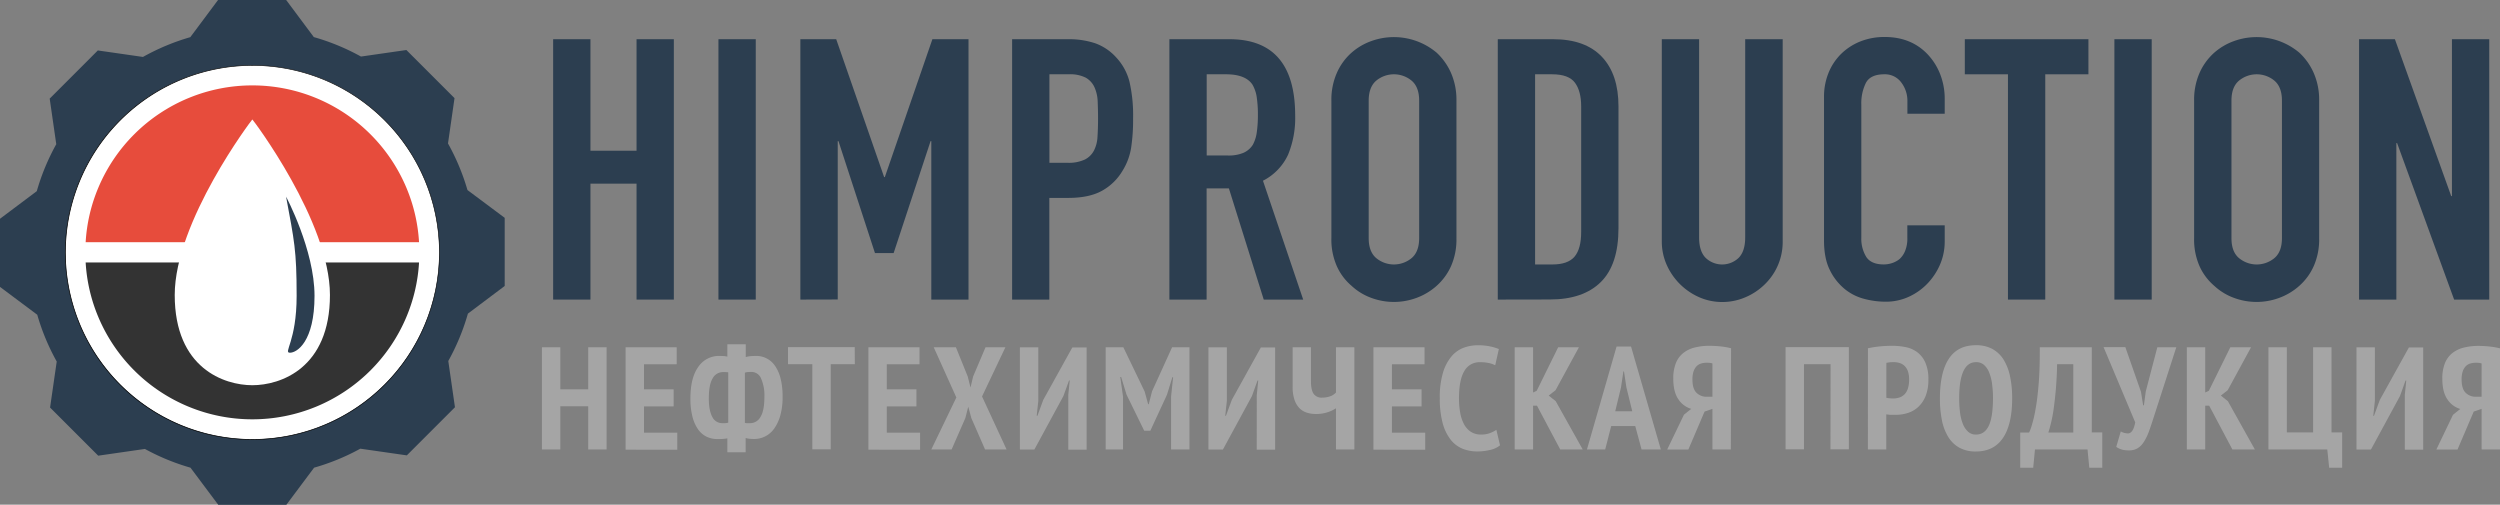 <?xml version="1.0" encoding="UTF-8"?> <svg xmlns="http://www.w3.org/2000/svg" viewBox="0 0 1027.35 207.4"><rect x="0" y="0" width="1027.35" height="207.4" fill="#808080" stroke="none"/> <defs> <style>.cls-1{fill:#2c3e50;}.cls-2{fill:#fff;}.cls-3{fill:#e74c3c;}.cls-4{fill:#333;}.cls-5{fill:#a5a5a5;}</style> </defs> <g id="Слой_2" data-name="Слой 2"> <g id="Слой_1-2" data-name="Слой 1"> <path d="M180.57,99.52c.07,1.39.11,2.78.11,4.18V99.52Z"></path> <path d="M180.68,107.87V103.7c0,1.4,0,2.79-.11,4.17Z"></path> <path class="cls-1" d="M207.4,117.52v-28L192.1,78.1a92.06,92.06,0,0,0-8-19.15l2.68-18.62L167,20.55l-18.66,2.69a91.54,91.54,0,0,0-19.38-8L117.6,0h-28L78.21,15.27A91.73,91.73,0,0,0,58.75,23.4L40.2,20.73,20.42,40.51l2.7,18.75a91.28,91.28,0,0,0-8,19.29L0,89.9v28l15.31,11.44a90.94,90.94,0,0,0,8,19.22l-2.73,18.92,19.78,19.78,19.19-2.77a91.31,91.31,0,0,0,18.73,7.7l11.4,15.24h28l11.39-15.24a91.38,91.38,0,0,0,19-7.81l19.11,2.75,19.78-19.78-2.74-19a91.82,91.82,0,0,0,8.06-19.47Z"></path> <circle class="cls-2" cx="103.7" cy="103.7" r="76.86"></circle> <path d="M103.7,27A76.73,76.73,0,1,1,27,103.7,76.82,76.82,0,0,1,103.7,27m0-.25a77,77,0,1,0,77,77,77,77,0,0,0-77-77Z"></path> <path class="cls-3" d="M166.94,77A68.67,68.67,0,0,0,40.46,77,67.8,67.8,0,0,0,35.2,99.52h137A67.8,67.8,0,0,0,166.94,77Z"></path> <path class="cls-4" d="M40.46,130.41a68.67,68.67,0,0,0,126.48,0,67.8,67.8,0,0,0,5.26-22.54H35.2A67.8,67.8,0,0,0,40.46,130.41Z"></path> <path d="M26.72,99.52v4.18c0-1.4,0-2.79.11-4.18Z"></path> <path d="M26.72,107.87h.11c-.07-1.38-.11-2.77-.11-4.17Z"></path> <path class="cls-2" d="M135.59,121.23c0,30.16-20.37,37.07-31.89,37.07s-31.9-6.91-31.9-37.07,31.73-72.14,31.9-72.14S135.59,91.08,135.59,121.23Z"></path> <path class="cls-1" d="M129.25,121.57c0,18.85-7.24,23.38-10.1,23.38s2.75-4.53,2.75-23.38-1-22.71-4.34-40.75C117.55,80.78,129.25,102.71,129.25,121.57Z"></path> <path class="cls-1" d="M227.31,123.11v-107h15.33V61.94h18.94V16.11h15.33v107H261.58V75.47H242.64v47.64Z"></path> <path class="cls-1" d="M295.24,123.11v-107h15.33v107Z"></path> <path class="cls-1" d="M328.9,123.11v-107h14.73l19.69,56.65h.3l19.54-56.65H398v107H382.71V58h-.3l-15.18,46h-7.67l-15-46h-.3v65.07Z"></path> <path class="cls-1" d="M415.92,123.11v-107h23A34.29,34.29,0,0,1,450,17.76a21.35,21.35,0,0,1,8.71,5.86,22.9,22.9,0,0,1,5.41,9.84,61.68,61.68,0,0,1,1.51,15.26,75.64,75.64,0,0,1-.83,12.17,25.51,25.51,0,0,1-3.53,9.32,22.35,22.35,0,0,1-8.42,8.19q-5.26,2.92-13.82,2.93h-7.82v41.78Zm15.33-92.58V66.9h7.37a15.71,15.71,0,0,0,7.21-1.35,8.54,8.54,0,0,0,3.76-3.76A13.72,13.72,0,0,0,451,56.23c.15-2.2.23-4.66.23-7.36q0-3.76-.15-7.14a15.54,15.54,0,0,0-1.35-5.94,8.59,8.59,0,0,0-3.61-3.9,14.21,14.21,0,0,0-6.91-1.36Z"></path> <path class="cls-1" d="M480.55,123.11v-107h24.64q27.06,0,27.05,31.41a39.49,39.49,0,0,1-2.93,16.08A22.71,22.71,0,0,1,519,74.27l16.53,48.84H519.32L505,77.42h-9.16v45.69Zm15.33-92.58V63.9h8.71a15.41,15.41,0,0,0,6.46-1.13,8.75,8.75,0,0,0,3.76-3.23,14.68,14.68,0,0,0,1.65-5.19,48.35,48.35,0,0,0,.46-7.14,48.31,48.31,0,0,0-.46-7.13,14.27,14.27,0,0,0-1.8-5.34q-2.85-4.2-10.82-4.21Z"></path> <path class="cls-1" d="M547.12,41.35a27.26,27.26,0,0,1,2.26-11.42,24,24,0,0,1,6-8.26,25.18,25.18,0,0,1,8.19-4.81,27.3,27.3,0,0,1,26.83,4.81,25.33,25.33,0,0,1,5.86,8.26,27.41,27.41,0,0,1,2.25,11.42V97.86a27.1,27.1,0,0,1-2.25,11.57,24,24,0,0,1-5.86,8,25.68,25.68,0,0,1-8.35,5,26.7,26.7,0,0,1-18.48,0,23.91,23.91,0,0,1-8.19-5,22.79,22.79,0,0,1-6-8,27,27,0,0,1-2.26-11.57Zm15.33,56.51q0,5.56,3.08,8.19a11.42,11.42,0,0,0,14.58,0q3.07-2.62,3.08-8.19V41.35q0-5.55-3.08-8.19a11.42,11.42,0,0,0-14.58,0q-3.07,2.64-3.08,8.19Z"></path> <path class="cls-1" d="M615.5,123.11v-107h22.7q13.21,0,20.06,7.21t6.84,20.44v50q0,15-7.29,22.17t-21,7.14Zm15.33-92.58v78.15h7.07q6.45,0,9.16-3.23t2.71-10.14V43.76q0-6.32-2.56-9.77t-9.31-3.46Z"></path> <path class="cls-1" d="M732.58,16.11v83a24.21,24.21,0,0,1-7.22,17.59,25.53,25.53,0,0,1-8,5.41,24,24,0,0,1-9.62,2,23.39,23.39,0,0,1-9.54-2,26.09,26.09,0,0,1-13.3-13.3,23.69,23.69,0,0,1-2-9.7V16.11h15.33V97.56c0,3.81.9,6.61,2.71,8.42a9.81,9.81,0,0,0,13.52,0c1.81-1.81,2.71-4.61,2.71-8.42V16.11Z"></path> <path class="cls-1" d="M799.16,92.6v6.61a23.91,23.91,0,0,1-1.88,9.4,26.36,26.36,0,0,1-5.19,7.89,24.91,24.91,0,0,1-7.74,5.48,22.53,22.53,0,0,1-9.54,2,34.4,34.4,0,0,1-8.87-1.2,20.86,20.86,0,0,1-8.11-4.21,23.09,23.09,0,0,1-5.94-7.74q-2.34-4.73-2.33-12.1V39.85a26.12,26.12,0,0,1,1.8-9.77,23.16,23.16,0,0,1,5.11-7.81,23.91,23.91,0,0,1,7.89-5.19,26.59,26.59,0,0,1,10.15-1.88q10.82,0,17.58,7.07a25.21,25.21,0,0,1,5.19,8.19,27.69,27.69,0,0,1,1.88,10.29v6H783.83V41.65a12.42,12.42,0,0,0-2.56-7.81,8.29,8.29,0,0,0-6.91-3.31q-5.72,0-7.59,3.53A18.88,18.88,0,0,0,764.89,43v54.7a14.21,14.21,0,0,0,2,7.82q2,3.15,7.29,3.15a11.13,11.13,0,0,0,3.23-.52,9.66,9.66,0,0,0,3.23-1.73,9.11,9.11,0,0,0,2.25-3.31,13.2,13.2,0,0,0,.91-5.26V92.6Z"></path> <path class="cls-1" d="M825.15,123.11V30.53H807.42V16.11h50.8V30.53H840.48v92.58Z"></path> <path class="cls-1" d="M868.89,123.11v-107h15.33v107Z"></path> <path class="cls-1" d="M901.65,41.35a27.41,27.41,0,0,1,2.25-11.42,24.18,24.18,0,0,1,6-8.26,25.18,25.18,0,0,1,8.19-4.81,27.27,27.27,0,0,1,26.82,4.81,25,25,0,0,1,5.86,8.26,27.26,27.26,0,0,1,2.26,11.42V97.86a27,27,0,0,1-2.26,11.57,23.7,23.7,0,0,1-5.86,8,25.54,25.54,0,0,1-8.34,5,26.7,26.7,0,0,1-18.48,0,23.91,23.91,0,0,1-8.19-5,22.93,22.93,0,0,1-6-8,27.1,27.1,0,0,1-2.25-11.57ZM917,97.86c0,3.71,1,6.44,3.08,8.19a11.42,11.42,0,0,0,14.58,0q3.08-2.62,3.08-8.19V41.35q0-5.55-3.08-8.19a11.42,11.42,0,0,0-14.58,0C918,34.92,917,37.65,917,41.35Z"></path> <path class="cls-1" d="M969.43,123.11v-107h14.73l23.14,64.47h.3V16.11h15.33v107H1008.5L985.06,58.79h-.3v64.32Z"></path> <path class="cls-5" d="M241.72,166.94H230.26V184.7H222.7v-42h7.56V160h11.46V142.7h7.56v42h-7.56Z"></path> <path class="cls-5" d="M257.08,142.7h21v7H264.64V160h12.18v7H264.64v10.8h13.68v7H257.08Z"></path> <path class="cls-5" d="M298.9,180.14a15.74,15.74,0,0,1-1.95.24q-1,.06-2.19.06a10.1,10.1,0,0,1-4.41-1,9.15,9.15,0,0,1-3.48-3,15.77,15.77,0,0,1-2.31-5.19,29.79,29.79,0,0,1-.84-7.59q0-8.4,3.24-12.9a10.24,10.24,0,0,1,8.76-4.5q.6,0,1.59.06a7.24,7.24,0,0,1,1.59.24v-5.1h7.56v5.28a8.89,8.89,0,0,1,2.16-.39q1.26-.09,2-.09a9.3,9.3,0,0,1,7.89,4.11,15.7,15.7,0,0,1,2.28,5.25,30.35,30.35,0,0,1,.81,7.44,27.78,27.78,0,0,1-.93,7.62,17.33,17.33,0,0,1-2.49,5.4,10.21,10.21,0,0,1-3.72,3.24,10.06,10.06,0,0,1-4.56,1.08q-.9,0-1.83-.09a7.52,7.52,0,0,1-1.65-.33v5.88H298.9Zm-2.1-6.24,1.17,0a4.7,4.7,0,0,0,1.29-.21V153q-.48-.06-1.08-.09l-1.14,0a4.76,4.76,0,0,0-4.17,2.55q-1.59,2.55-1.59,8.25,0,5,1.44,7.62A4.47,4.47,0,0,0,296.8,173.9Zm11.94-21.06q-.48,0-1.32.06a4.88,4.88,0,0,0-1.32.24v20.64a3.12,3.12,0,0,0,1,.12h1.2a4.83,4.83,0,0,0,4.2-2.55q1.62-2.55,1.62-8.19a17.42,17.42,0,0,0-1.35-7.59A4.28,4.28,0,0,0,308.74,152.84Z"></path> <path class="cls-5" d="M351.28,149.66h-9.9v35h-7.56v-35h-10v-7h27.42Z"></path> <path class="cls-5" d="M356.86,142.7h21v7H364.42V160H376.6v7H364.42v10.8H378.1v7H356.86Z"></path> <path class="cls-5" d="M393,163.34l-9.3-20.64h9.12l4.86,12,1.14,4.56,1.08-4.56,5.1-12h8.16l-9.6,20.22,10.08,21.78H404.8l-5.64-12.9-1.26-4.68-1.2,4.68-5.64,12.9h-8.34Z"></path> <path class="cls-5" d="M439,162.32l.6-5.94h-.3L437,162.74l-11.94,22h-5.94v-42h7.56v22l-.66,6.12h.3l2.4-6.54,11.94-21.54h5.88v42H439Z"></path> <path class="cls-5" d="M481.24,163l.84-8h-.3l-2.22,7.2L472.72,177H470.2l-7.26-14.82-2.22-7.26h-.36l1.14,8.1V184.7h-7.14v-42h7.26l8.76,18.18,1.44,5.22h.24l1.38-5.34,8.22-18.06h7.14v42h-7.56Z"></path> <path class="cls-5" d="M516.46,162.32l.6-5.94h-.3l-2.28,6.36-11.94,22H496.6v-42h7.56v22l-.66,6.12h.3l2.4-6.54,11.94-21.54H524v42h-7.56Z"></path> <path class="cls-5" d="M538.72,142.7v13.8q0,3.72,1.08,5.31a4,4,0,0,0,3.54,1.59,9.75,9.75,0,0,0,3.27-.54A5.68,5.68,0,0,0,549,161.3V142.7h7.56v42H549V167.78a14,14,0,0,1-3.33,1.59,15.1,15.1,0,0,1-5,.75,11.88,11.88,0,0,1-3.72-.57,7.55,7.55,0,0,1-3-1.86,9,9,0,0,1-2-3.42,16.16,16.16,0,0,1-.75-5.31V142.7Z"></path> <path class="cls-5" d="M564.4,142.7h21v7H572V160h12.18v7H572v10.8h13.68v7H564.4Z"></path> <path class="cls-5" d="M616.42,183a9.73,9.73,0,0,1-4.17,1.92,23.1,23.1,0,0,1-5.19.6,16.16,16.16,0,0,1-6-1.11,12,12,0,0,1-4.89-3.69,18.82,18.82,0,0,1-3.3-6.78,38.08,38.08,0,0,1-1.2-10.32A35,35,0,0,1,593,153.08a18.67,18.67,0,0,1,3.54-6.69,12.14,12.14,0,0,1,5-3.51,16.65,16.65,0,0,1,5.7-1,24.19,24.19,0,0,1,5.13.48,19.76,19.76,0,0,1,3.57,1.08l-1.5,6.66a10.45,10.45,0,0,0-2.67-.93,17.42,17.42,0,0,0-3.63-.33,7.06,7.06,0,0,0-6.36,3.6q-2.22,3.6-2.22,11.28a32.93,32.93,0,0,0,.51,6,15.35,15.35,0,0,0,1.62,4.71,8.36,8.36,0,0,0,2.82,3.06,7.54,7.54,0,0,0,4.11,1.08,10.15,10.15,0,0,0,3.6-.57,14.18,14.18,0,0,0,2.7-1.35Z"></path> <path class="cls-5" d="M631.6,166.7H630v18h-7.56v-42H630v18.6l1.5-.72,8.82-17.88h8.52l-9.6,17.65-2.82,2.22,2.88,2.28,11.1,19.85h-9.24Z"></path> <path class="cls-5" d="M672,175.1h-9.9l-2.46,9.6h-7.5l12.18-42.3h5.94l12.24,42.3h-7.92ZM663.76,169h7l-2.4-9.78-1-6.6h-.24l-1,6.66Z"></path> <path class="cls-5" d="M711.27,184.7h-7.56V168l-3.24,1.14-6.66,15.6h-8.7L692,170.42l3-2.4a9.49,9.49,0,0,1-5.28-3.93q-2.1-3-2.1-8.49a16.68,16.68,0,0,1,1.08-6.42,10.12,10.12,0,0,1,3.06-4.14,12.41,12.41,0,0,1,4.74-2.25,25,25,0,0,1,6.06-.69q.78,0,2,.06t2.37.18q1.2.12,2.37.33t2.07.45Zm-7.56-35.34a5.24,5.24,0,0,0-1.08-.24,12.23,12.23,0,0,0-1.32-.06,7.76,7.76,0,0,0-2.28.33,4.27,4.27,0,0,0-1.86,1.14,5.64,5.64,0,0,0-1.23,2.13,10.35,10.35,0,0,0-.45,3.3q0,3.78,1.65,5.43a5.8,5.8,0,0,0,4.29,1.65h2.28Z"></path> <path class="cls-5" d="M752.25,149.66H741.33v35h-7.56v-42h26v42h-7.56Z"></path> <path class="cls-5" d="M767.61,143.12a42.14,42.14,0,0,1,4.74-.75,49.54,49.54,0,0,1,5.16-.27,28.88,28.88,0,0,1,5.43.51,12,12,0,0,1,4.77,2,10.88,10.88,0,0,1,3.42,4.23,16.41,16.41,0,0,1,1.32,7.11,18,18,0,0,1-1.11,6.72,12.37,12.37,0,0,1-3,4.5,11.23,11.23,0,0,1-4.29,2.52,16.29,16.29,0,0,1-5,.78h-.78l-1.14,0q-.6,0-1.17-.09a6.66,6.66,0,0,1-.81-.12V184.7h-7.56Zm7.56,20.34a7,7,0,0,0,1.35.21q1,.09,1.35.09a8.72,8.72,0,0,0,2.52-.36,5.32,5.32,0,0,0,2.13-1.23,5.91,5.91,0,0,0,1.47-2.4,11.78,11.78,0,0,0,.54-3.87,9.74,9.74,0,0,0-.51-3.36,5.57,5.57,0,0,0-1.38-2.19,5.22,5.22,0,0,0-2-1.17,7.92,7.92,0,0,0-2.4-.36,12.93,12.93,0,0,0-3.06.3Z"></path> <path class="cls-5" d="M797.19,163.7q0-10.68,3.66-16.26T812,141.86a13.9,13.9,0,0,1,6.72,1.53,12.42,12.42,0,0,1,4.62,4.38,21.15,21.15,0,0,1,2.67,6.9,43.11,43.11,0,0,1,.87,9q0,10.68-3.75,16.26T812,185.54a13.85,13.85,0,0,1-6.75-1.53,12.49,12.49,0,0,1-4.59-4.38,20.7,20.7,0,0,1-2.64-6.9A44.59,44.59,0,0,1,797.19,163.7Zm7.92,0a45.32,45.32,0,0,0,.36,5.91,18.17,18.17,0,0,0,1.2,4.71,8.52,8.52,0,0,0,2.13,3.12,4.67,4.67,0,0,0,3.21,1.14q3.48,0,5.22-3.54T819,163.7a44.32,44.32,0,0,0-.36-5.79,19.56,19.56,0,0,0-1.17-4.74,8.31,8.31,0,0,0-2.13-3.18,4.79,4.79,0,0,0-3.3-1.17Q805.11,148.82,805.11,163.7Z"></path> <path class="cls-5" d="M863.91,192.2h-5.34l-.72-7.5h-21.6l-.72,7.5h-5.34V177.74h3.66a21.9,21.9,0,0,0,1.11-3,55.72,55.72,0,0,0,1.53-6.6q.78-4.26,1.29-10.56t.45-14.88h21.36v35h4.32ZM852,177.74V149.66h-6.66A147.15,147.15,0,0,1,844,167.48a58.11,58.11,0,0,1-2.25,10.26Z"></path> <path class="cls-5" d="M879.81,161l.9,5.58h.3l.78-5.76,4.74-18.12h7.8l-9.36,29q-1.08,3.42-2,5.91a20.73,20.73,0,0,1-2.1,4.17,7.91,7.91,0,0,1-2.55,2.49,6.83,6.83,0,0,1-3.45.81,11.35,11.35,0,0,1-2.79-.3,8,8,0,0,1-2.43-1.14l1.86-6.36a5.63,5.63,0,0,0,1.5.63,10,10,0,0,0,1.38.21q2.22,0,3.06-4.56l-13-30.9h8.94Z"></path> <path class="cls-5" d="M907.83,166.7h-1.62v18h-7.56v-42h7.56v18.6l1.5-.72,8.82-17.88h8.52l-9.6,17.65-2.82,2.22,2.88,2.28,11.1,19.85h-9.24Z"></path> <path class="cls-5" d="M962.49,192.2h-5.34l-.78-7.5H932.19v-42h7.56v35h10.8v-35h7.56v35h4.38Z"></path> <path class="cls-5" d="M988.23,162.32l.6-5.94h-.3l-2.28,6.36-11.94,22h-5.94v-42h7.56v22l-.66,6.12h.3l2.4-6.54,11.94-21.54h5.88v42h-7.56Z"></path> <path class="cls-5" d="M1027.35,184.7h-7.56V168l-3.24,1.14-6.66,15.6h-8.7l6.84-14.28,3-2.4a9.49,9.49,0,0,1-5.28-3.93q-2.1-3-2.1-8.49a16.68,16.68,0,0,1,1.08-6.42,10.12,10.12,0,0,1,3.06-4.14,12.41,12.41,0,0,1,4.74-2.25,25,25,0,0,1,6.06-.69q.78,0,1.95.06t2.37.18q1.2.12,2.37.33t2.07.45Zm-7.56-35.34a5.24,5.24,0,0,0-1.08-.24,12.23,12.23,0,0,0-1.32-.06,7.76,7.76,0,0,0-2.28.33,4.27,4.27,0,0,0-1.86,1.14,5.64,5.64,0,0,0-1.23,2.13,10.35,10.35,0,0,0-.45,3.3q0,3.78,1.65,5.43a5.8,5.8,0,0,0,4.29,1.65h2.28Z"></path> </g> </g> </svg> 